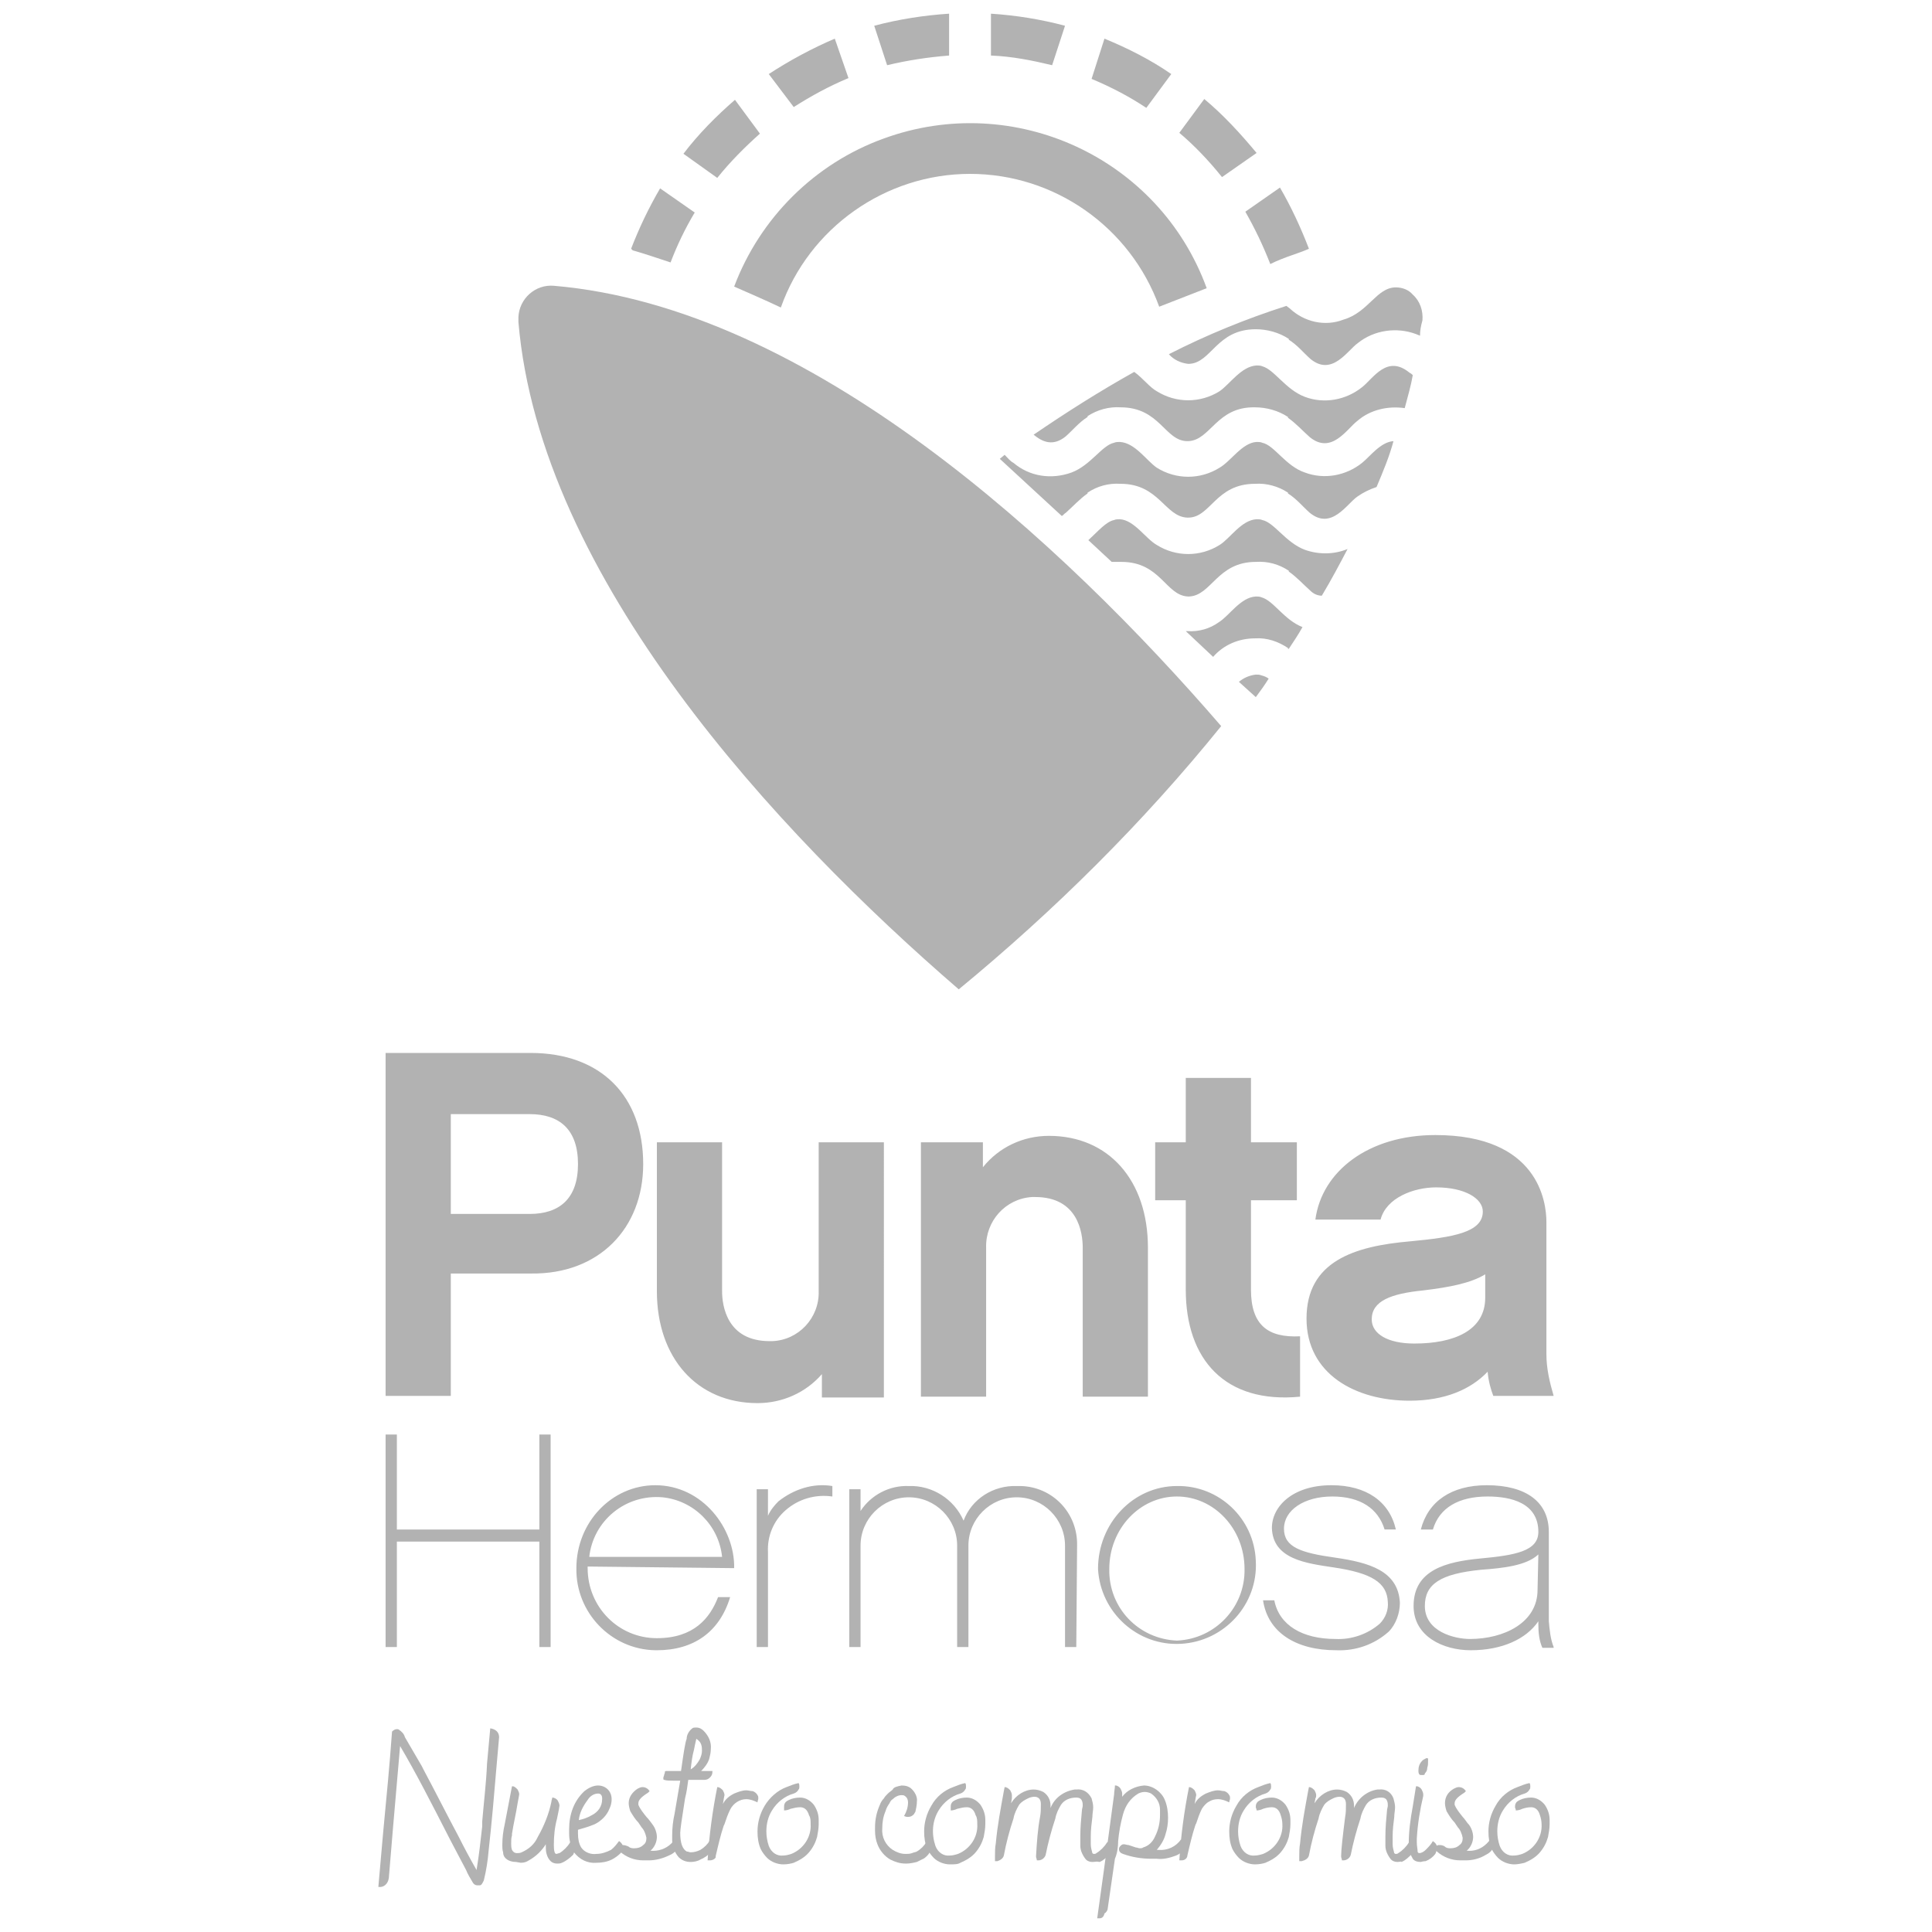 <?xml version="1.0" encoding="utf-8"?>
<!-- Generator: Adobe Illustrator 24.1.0, SVG Export Plug-In . SVG Version: 6.00 Build 0)  -->
<svg version="1.1" id="Capa_1" xmlns="http://www.w3.org/2000/svg" xmlns:xlink="http://www.w3.org/1999/xlink" x="0px" y="0px"
	 viewBox="0 0 240 240" style="enable-background:new 0 0 240 240;" xml:space="preserve">
<style type="text/css">
	.st0{fill-rule:evenodd;clip-rule:evenodd;fill:#B2B2B2;}
	.st1{fill:#B2B2B2;}
</style>
<path class="st0" d="M68.4,178.2H67v11.8H49.3v-11.8h-1.4v26.4h1.4v-13.1H67v13.1h1.4L68.4,178.2L68.4,178.2z M91.2,194.8
	c0.1-4.9-3.9-10.3-9.8-10.3c-5.4,0-9.8,4.6-9.8,10.3c-0.1,5.5,4.3,10.1,9.8,10.2c0.1,0,0.1,0,0.2,0c4.6,0,7.8-2.3,9.1-6.6h-1.5
	c-1,2.6-3,5.1-7.6,5.1c-4.8,0-8.6-3.9-8.6-8.7c0-0.1,0-0.1,0-0.2L91.2,194.8z M73.2,193.4c0.5-4.5,4.5-7.8,9.1-7.4
	c3.9,0.4,7,3.5,7.4,7.4H73.2z M103.4,184.6c-2.4-0.4-4.8,0.4-6.7,1.9c-0.5,0.5-1,1.1-1.3,1.8V185H94v19.6h1.4v-11.8
	c-0.1-2,0.7-3.9,2.2-5.2c1.6-1.4,3.7-2,5.8-1.7L103.4,184.6L103.4,184.6z M133.8,192c0.1-4-3-7.3-7-7.4c-0.2,0-0.3,0-0.5,0
	c-2.9-0.1-5.6,1.6-6.6,4.3c-1.2-2.7-3.9-4.4-6.8-4.3c-2.4-0.1-4.7,1.1-6,3.1V185h-1.4v19.6h1.4V192c0-3.3,2.7-6,6-6s6,2.7,6,6v12.6
	h1.4V192c0-3.3,2.7-6,6-6c3.3,0,6,2.7,6,6v12.6h1.4L133.8,192L133.8,192z M146.2,184.6c-5.4,0-9.8,4.6-9.8,10.3
	c0.3,5.4,4.9,9.6,10.3,9.3s9.6-4.9,9.3-10.3C155.8,188.6,151.4,184.5,146.2,184.6z M146.2,203.8c-4.8-0.2-8.5-4.1-8.4-8.9
	c0-5,3.8-9,8.4-9s8.4,4,8.4,9C154.7,199.6,151,203.6,146.2,203.8z M173.9,199.1c-0.2-4-3.9-5-8-5.6c-4.3-0.6-6.4-1.3-6.4-3.6
	s2.5-4,6-4s5.7,1.5,6.5,4.1h1.4c-0.8-3.5-3.7-5.5-8-5.5c-4.9,0-7.4,2.7-7.4,5.3c0.1,3.9,4.3,4.4,7.6,4.9c4.8,0.7,6.7,1.9,6.8,4.3
	c0.1,1-0.3,2-1,2.7c-1.5,1.3-3.5,2-5.5,1.9c-4.1,0-7-1.7-7.6-4.8h-1.4c0.6,4,4.1,6.2,9.1,6.2c2.4,0.1,4.7-0.7,6.5-2.3
	C173.4,201.8,173.9,200.4,173.9,199.1L173.9,199.1z M193,204.6c-0.4-1-0.5-2.1-0.6-3.2v-11.1c0-3.7-2.8-5.8-7.7-5.8
	c-4.4,0-7.3,2-8.2,5.5h1.5c0.8-2.7,3.2-4.1,6.8-4.1c2.9,0,6.3,0.8,6.3,4.4c0,2.4-2.9,2.9-7.2,3.3c-4.2,0.4-8.3,1.4-8.3,5.9
	c0,3.8,3.7,5.5,7.1,5.5c3.9,0,6.9-1.4,8.4-3.6v0.4c0,1,0.1,2,0.5,2.9H193z M191,197.5c0,4.1-4.2,6.1-8.4,6.1c-1.9,0-5.6-0.9-5.6-4.1
	c0-2.7,1.9-4,7-4.5c2.7-0.2,5.6-0.5,7.1-1.9L191,197.5z"/>
<path class="st0" d="M79.9,144.6c0-8.4-5.2-13.8-14-13.8h-18v42.6H56v-15.2h10C74.4,158.3,79.9,152.6,79.9,144.6L79.9,144.6z
	 M65.8,138.4c3.7,0,6,1.9,6,6.2s-2.3,6.2-6,6.2H56v-12.4H65.8z M109.8,141.9h-8.1v18.5c0.1,3.3-2.5,6.1-5.8,6.2c-0.1,0-0.2,0-0.3,0
	c-5.3,0-5.9-4.4-5.9-6.2v-18.5h-8.1v18.5c0,8.3,5,13.9,12.5,13.9c3.1,0,6-1.3,8-3.6v2.9h7.7L109.8,141.9L109.8,141.9z M142.6,155
	c0-8.4-4.9-13.9-12.3-13.9c-3.2,0-6.2,1.4-8.2,3.9v-3.1h-7.7v31.6h8.1V155c-0.1-3.3,2.4-6.1,5.7-6.3c0.1,0,0.3,0,0.4,0
	c5.3,0,5.9,4.4,5.9,6.3v18.5h8.1V155z M161.5,166c-4,0.2-6.1-1.4-6.1-5.8v-11.1h5.7v-7.2h-5.7v-8h-8.1v8h-3.8v7.2h3.8v11.1
	c0,8.7,4.9,14.2,14.2,13.3V166L161.5,166z M185.5,173.4h7.5c-0.5-1.7-0.9-3.4-0.9-5.2v-16.4c0-2.5-1-10.8-13.8-10.8
	c-8.3,0-14.1,4.5-14.9,10.5h8.1c0.7-2.7,4.1-4,6.9-4c3.6,0,5.8,1.4,5.8,3c0,2.6-3.7,3.2-9,3.7c-7,0.6-12.9,2.5-12.9,9.6
	c0,6.9,6.1,10.2,12.8,10.2c4.4,0,7.6-1.4,9.7-3.6C184.9,171.6,185.2,172.6,185.5,173.4L185.5,173.4z M184.5,161.2
	c0,4.1-3.9,5.7-8.8,5.7c-3.3,0-5.3-1.2-5.3-3c0-2.3,2.4-3.2,6.4-3.6c3.3-0.4,5.9-0.9,7.7-2V161.2z"/>
<path class="st0" d="M151.7,90.2c-19.6-22.7-51.1-52-82.9-54.7c-2.3-0.2-4.3,1.6-4.4,3.9c0,0.2,0,0.4,0,0.6
	c2.7,31.8,32,63.3,54.7,82.9C131,113.1,142,102.2,151.7,90.2z"/>
<path class="st0" d="M156,86.6c0.6-0.8,1.1-1.5,1.6-2.3c-0.3-0.2-0.5-0.3-0.9-0.4c-0.2-0.1-0.5-0.1-0.7-0.1
	c-0.8,0.1-1.5,0.4-2.1,0.9L156,86.6L156,86.6z M160.1,80.6c0.6-0.9,1.2-1.8,1.7-2.7c-2.3-0.9-3.6-3.3-5.1-3.7
	c-0.2-0.1-0.5-0.1-0.7-0.1c-1.9,0.1-3.3,2.4-4.6,3.2c-1.1,0.8-2.5,1.2-3.9,1.1h-0.2l3.4,3.2c1.3-1.5,3.2-2.3,5.2-2.3
	c1.5-0.1,2.9,0.4,4.1,1.2v0.1L160.1,80.6L160.1,80.6z M164.2,74c1.2-2,2.2-3.9,3.2-5.8c-1.7,0.7-3.6,0.7-5.3,0.1
	c-2.4-0.9-3.8-3.4-5.3-3.7c-0.2-0.1-0.5-0.1-0.7-0.1c-1.9,0.1-3.3,2.4-4.6,3.2c-2.4,1.5-5.4,1.5-7.8,0c-1.4-0.8-2.8-3.1-4.6-3.2
	c-0.2,0-0.5,0-0.7,0.1c-1,0.2-2,1.4-3.2,2.5l2.9,2.7c0.4,0,0.8,0,1.2,0c4.9,0,5.5,4.2,8.3,4.3h0.1c2.8-0.1,3.5-4.3,8.3-4.3
	c1.5-0.1,2.9,0.3,4.1,1.1V71c1,0.7,1.8,1.6,2.7,2.4C163.1,73.7,163.6,74,164.2,74L164.2,74z M171,60.5c-0.9,0.3-1.7,0.7-2.4,1.2
	c-1.3,0.9-3.2,4.2-5.9,2c-0.9-0.8-1.6-1.7-2.7-2.4v-0.1c-1.2-0.8-2.7-1.2-4.1-1.1c-4.9,0-5.5,4.2-8.3,4.2h-0.1
	c-2.8-0.1-3.5-4.2-8.3-4.2c-1.5-0.1-2.9,0.3-4.1,1.1v0.1c-1,0.7-1.8,1.6-2.7,2.4c-0.2,0.1-0.3,0.3-0.5,0.4l-7.7-7.1l0.6-0.5
	c0.4,0.4,0.7,0.8,1.1,1c2,1.7,4.7,2.1,7.2,1.2c2.4-0.9,3.8-3.4,5.3-3.7c0.2-0.1,0.5-0.1,0.7-0.1c1.9,0.1,3.3,2.3,4.6,3.2
	c2.4,1.5,5.4,1.5,7.8,0c1.4-0.8,2.8-3.1,4.6-3.2c0.2,0,0.5,0,0.7,0.1c1.5,0.3,2.9,2.9,5.3,3.7c2.4,0.9,5.1,0.4,7.1-1.2
	c1-0.8,2.3-2.6,3.9-2.7C172.6,56.7,171.8,58.6,171,60.5L171,60.5z M174.5,50.7c0.4-1.5,0.8-2.9,1-4.1c-0.1-0.1-0.2-0.2-0.4-0.3
	c-2.8-2.3-4.5,0.7-5.9,1.8c-2,1.6-4.7,2.1-7.1,1.2c-2.4-0.9-3.8-3.4-5.3-3.8c-0.2-0.1-0.5-0.1-0.7-0.1c-1.9,0.1-3.3,2.3-4.6,3.2
	c-2.4,1.5-5.4,1.5-7.8,0c-0.9-0.5-1.7-1.6-2.8-2.4c-4.3,2.4-8.4,5-12.5,7.8c1.1,0.9,2.4,1.5,4,0.2c0.9-0.8,1.6-1.7,2.7-2.4v-0.1
	c1.2-0.8,2.7-1.2,4.1-1.1c4.9,0,5.5,4.2,8.3,4.2h0.1c2.8-0.1,3.5-4.3,8.3-4.2c1.4,0,2.9,0.4,4.1,1.2v0.1c1,0.7,1.8,1.6,2.7,2.4
	c2.7,2.2,4.6-1,5.9-2C170.2,50.9,172.4,50.4,174.5,50.7L174.5,50.7z M176.4,41.7l-0.5-0.2c-2.4-0.9-5.2-0.5-7.2,1.1
	c-1.3,0.9-3.2,4.2-5.9,2c-0.9-0.8-1.6-1.7-2.7-2.4v-0.1c-1.2-0.8-2.7-1.2-4.1-1.2c-4.9,0-5.5,4.2-8.3,4.3h-0.1
	c-0.9-0.1-1.8-0.5-2.4-1.2c4.7-2.4,9.6-4.4,14.6-6l0.4,0.3l0,0c1.8,1.7,4.4,2.3,6.7,1.4c3.1-0.9,4.1-4,6.5-4c0.8,0,1.6,0.3,2.1,0.9
	c0.9,0.8,1.3,2,1.2,3.2C176.5,40.5,176.4,41.1,176.4,41.7z"/>
<path class="st0" d="M123.1,1.7c3.1,0.2,6.2,0.7,9.2,1.5l-1.6,4.9c-2.5-0.6-5-1.1-7.6-1.2C123.1,6.9,123.1,1.7,123.1,1.7z
	 M137.2,4.8c2.9,1.2,5.7,2.6,8.3,4.4l-3.1,4.2c-2.1-1.4-4.4-2.6-6.8-3.6L137.2,4.8z M149.6,12.3c2.4,2,4.5,4.3,6.5,6.7l-4.3,3
	c-1.6-2-3.4-3.9-5.3-5.5L149.6,12.3L149.6,12.3z M159,23.3c1.4,2.4,2.6,5,3.6,7.6c-1.3,0.6-3,1-4.8,1.9c-0.9-2.3-1.9-4.4-3.1-6.5
	L159,23.3z M78.4,30.9c1-2.6,2.2-5.1,3.6-7.5l4.3,3c-1.2,2-2.2,4.1-3,6.2c-1.8-0.6-3.3-1.1-4.7-1.5L78.4,30.9L78.4,30.9z M84.9,19.1
	c1.9-2.5,4.1-4.7,6.4-6.7l3.1,4.2c-1.9,1.7-3.7,3.5-5.3,5.5L84.9,19.1L84.9,19.1z M95.5,9.2c2.6-1.7,5.4-3.2,8.2-4.4l1.7,4.9
	c-2.4,1-4.6,2.2-6.8,3.6L95.5,9.2z M108.6,3.2c3-0.8,6.2-1.3,9.3-1.5v5.2c-2.6,0.2-5.2,0.6-7.7,1.2L108.6,3.2z"/>
<path class="st0" d="M120.5,21.6c10.5,0,19.9,6.6,23.5,16.5l5.9-2.3C144,19.6,126,11.3,109.8,17.2c-8.6,3.1-15.4,9.9-18.6,18.4
	c1.8,0.8,3.7,1.6,5.8,2.6C100.5,28.3,110,21.6,120.5,21.6z"/>
<path class="st1" d="M47,234.4L47,234.4c0.2-2.3,0.4-4.5,0.6-6.8c0.4-4.2,0.8-8.3,1.1-12.5c0.2-0.2,0.4-0.3,0.6-0.3
	c0.1,0,0.2,0,0.3,0.1c0.3,0.2,0.6,0.5,0.7,0.9c0.7,1.2,1.4,2.4,2.1,3.6l0.2,0.4c1.5,2.8,2.9,5.6,4.4,8.4c0.7,1.4,1.4,2.7,2.2,4.1
	c0.3-1.8,0.5-3.6,0.7-5.4l0-0.6c0.2-2.4,0.5-4.8,0.6-7.2l0.4-4.4c0.7,0.1,1.1,0.5,1.1,1.1l-0.3,3.4c-0.3,3.6-0.6,7.1-1,10.7
	c-0.1,1.2-0.3,2.5-0.6,3.7c-0.2,0.4-0.3,0.6-0.5,0.6h-0.3c-0.3,0-0.5-0.2-0.6-0.4c-0.3-0.5-0.6-1-0.8-1.5l-2-3.8
	c-2.3-4.5-4.3-8.4-6.2-11.6c-0.3,3.5-0.6,7-0.9,10.4l-0.5,6C48.2,234,47.7,234.5,47,234.4C47.1,234.4,47,234.4,47,234.4z"/>
<path class="st1" d="M64.1,231.3c-0.4,0-0.8-0.1-1.1-0.3c-0.3-0.2-0.5-0.5-0.5-0.9c-0.1-0.3-0.1-0.6-0.1-0.9c0-0.9,0.1-1.7,0.3-2.6
	l0.9-4.7c0,0,0.1,0,0.1,0c0.2,0,0.4,0.2,0.6,0.4c0.1,0.2,0.2,0.4,0.2,0.6c0,0.1-0.1,0.5-0.2,1.1c-0.2,1.3-0.5,2.5-0.7,3.8
	c0,0.1,0,0.2,0,0.2c-0.1,0.3-0.1,0.7-0.1,1c0,0.3,0,0.5,0.1,0.8c0.1,0.2,0.3,0.4,0.6,0.4c0.2,0,0.4,0,0.6-0.1c0.9-0.4,1.6-1,2-1.9
	c0.8-1.4,1.4-2.9,1.7-4.4c0-0.2,0.1-0.3,0.1-0.5c0.3,0,0.6,0.2,0.7,0.4c0.1,0.2,0.2,0.4,0.2,0.6c0,0.1-0.1,0.7-0.3,1.6
	c-0.3,1.1-0.4,2.2-0.4,3.3c0,0.7,0.1,1.1,0.3,1.1c0.1,0,0.3-0.1,0.4-0.1c0.5-0.3,1-0.8,1.3-1.3l0.1-0.1l0.1,0.1
	c0.2,0.2,0.4,0.5,0.4,0.8c0,0.2-0.1,0.5-0.2,0.7c-0.4,0.4-0.9,0.8-1.4,1c-0.2,0.1-0.4,0.1-0.6,0.1c-0.3,0-0.6-0.1-0.8-0.3
	c-0.2-0.2-0.4-0.5-0.5-0.9c-0.1-0.3-0.1-0.7-0.1-1v-0.2c-0.5,0.8-1.2,1.5-2.1,2c-0.3,0.2-0.6,0.3-1,0.3L64.1,231.3z"/>
<path class="st1" d="M74.1,231.4c-1.1,0.1-2.1-0.4-2.8-1.3c-0.4-0.7-0.6-1.5-0.6-2.3v-0.6c0-1.8,0.6-3.5,1.9-4.7
	c0.5-0.4,1.1-0.7,1.7-0.7c0.6,0,1.2,0.3,1.5,0.9c0.3,0.6,0.2,1.4-0.1,2c-0.3,0.8-1,1.5-1.8,1.9c-0.7,0.3-1.4,0.5-2.1,0.7l0,0
	c0,0.2,0,0.3,0,0.5c0,0.6,0.1,1.2,0.4,1.7c0.4,0.6,1.2,0.9,1.9,0.8c0.6,0,1.2-0.2,1.8-0.5c0.4-0.3,0.7-0.7,1-1.1l0,0
	c0.3,0.2,0.5,0.5,0.5,0.8c0,0.3-0.1,0.5-0.3,0.7c-0.3,0.3-0.7,0.6-1.1,0.8C75.4,231.3,74.7,231.4,74.1,231.4z M71.9,226.1
	c0.5-0.1,1.1-0.3,1.6-0.6c0.8-0.4,1.3-1.1,1.3-2v-0.1c0-0.4-0.2-0.6-0.5-0.6c-0.5,0-1,0.3-1.3,0.8C72.4,224.4,72,225.2,71.9,226.1z"
	/>
<path class="st1" d="M80.6,231.1h-0.7c-1.1,0-2.1-0.4-2.9-1.1c-0.1-0.1-0.3-0.3-0.4-0.4c0.3-0.3,0.5-0.4,0.6-0.4h0.2
	c0.2,0,0.5,0.1,0.7,0.2c0.2,0.2,0.5,0.2,0.7,0.2c0.4,0,0.8-0.1,1.1-0.4c0.3-0.2,0.4-0.5,0.4-0.9c-0.1-0.5-0.3-1-0.6-1.3l-0.4-0.6
	c-0.4-0.4-0.7-0.9-1-1.4c-0.1-0.3-0.2-0.7-0.2-1c0-0.8,0.5-1.4,1.1-1.8c0.2-0.1,0.4-0.2,0.6-0.2c0.4,0,0.7,0.2,0.9,0.5l-0.2,0.2
	c-0.8,0.5-1.2,0.9-1.2,1.3c0,0.1,0,0.2,0,0.2c0.2,0.5,0.6,1,1,1.5c0.3,0.3,0.5,0.6,0.8,1c0.3,0.4,0.5,1,0.5,1.5
	c0,0.6-0.3,1.3-0.8,1.7c0.9,0.1,1.9-0.2,2.6-0.9c0.1-0.1,0.3-0.3,0.4-0.5l0,0c0.3,0.2,0.4,0.5,0.4,0.8c0,0.4-0.3,0.8-0.9,1.1
	C82.3,230.9,81.4,231.1,80.6,231.1z"/>
<path class="st1" d="M85.8,231.3c-0.6,0-1.1-0.2-1.5-0.6c-0.5-0.6-0.8-1.3-0.8-2.1c0-0.2,0-0.4,0-0.6c0-0.9,0.1-1.8,0.3-2.7l0.7-4.1
	h-0.9c-0.4,0-0.8,0-1.1-0.1c-0.1,0-0.1-0.1-0.1-0.2c0-0.2,0.1-0.3,0.1-0.4c0-0.1,0.1-0.2,0.1-0.4c0-0.1,0.1-0.1,0.2-0.1h0.8h1
	c0.3-2.1,0.5-3.5,0.7-4c0-0.5,0.3-1,0.7-1.3c0.1-0.1,0.3-0.1,0.5-0.1c0.4,0,0.7,0.2,0.9,0.4c0.6,0.6,1,1.4,0.9,2.3
	c0,0.4-0.1,0.8-0.2,1.2c-0.2,0.6-0.6,1.1-1,1.5h1.4v0.1c0,0.3-0.1,0.5-0.3,0.7c-0.2,0.2-0.4,0.3-0.7,0.3h-2
	c-0.1,0.8-0.2,1.5-0.4,2.3c-0.4,2.5-0.6,3.9-0.6,4.3c0,1.3,0.3,2,0.8,2.3c0.2,0,0.3,0.1,0.5,0.1c0.4,0,0.8-0.1,1.2-0.3
	c0.5-0.3,0.9-0.7,1.2-1.2c0.3,0.2,0.5,0.5,0.4,0.8c0,0.3-0.1,0.5-0.3,0.7c-0.4,0.4-0.8,0.7-1.3,0.9
	C86.7,231.2,86.2,231.3,85.8,231.3z M85.8,219.8c0.5-0.3,0.8-0.7,1.1-1.2c0.2-0.4,0.3-0.8,0.3-1.1c0-0.3,0-0.5-0.1-0.8
	c-0.1-0.3-0.3-0.5-0.6-0.7c-0.1,0.4-0.2,0.9-0.3,1.4C86,218.1,85.9,218.9,85.8,219.8L85.8,219.8z"/>
<path class="st1" d="M88.2,231.1h-0.3c0.2-3.1,0.6-6.1,1.2-9.1c0.3,0,0.5,0.2,0.7,0.4c0.1,0.2,0.2,0.4,0.2,0.6c0,0-0.1,0.4-0.2,1.1
	l0,0c0.3-0.6,0.8-1,1.4-1.3c0.5-0.2,1-0.4,1.5-0.4c0.3,0,0.5,0.1,0.8,0.1c0.3,0.1,0.5,0.3,0.6,0.5c0.1,0.1,0.1,0.3,0.1,0.4
	c0,0.2-0.1,0.3-0.1,0.5c-0.4-0.2-0.9-0.4-1.4-0.4c-0.8,0-1.6,0.5-2,1.3c-0.3,0.6-0.5,1.2-0.7,1.8l-0.1,0.2c-0.4,1.2-0.7,2.5-1,3.8
	C89,230.8,88.6,231.1,88.2,231.1z"/>
<path class="st1" d="M97.3,231.6c-0.7,0-1.5-0.3-2-0.8c-0.3-0.3-0.6-0.7-0.8-1.1c-0.3-0.7-0.4-1.4-0.4-2.2c0-1.1,0.3-2.2,0.9-3.2
	c0.6-1,1.6-1.9,2.7-2.3c0.5-0.2,1-0.4,1.5-0.5c0.1,0.1,0.1,0.3,0.1,0.4c0,0.2,0,0.3-0.1,0.4c-0.1,0.2-0.3,0.4-0.6,0.5
	c-1.1,0.3-2.1,1.1-2.7,2.1c-0.5,0.8-0.7,1.7-0.7,2.6c0,0.6,0.1,1.2,0.3,1.8c0.3,0.8,1,1.3,1.8,1.2c0.3,0,0.7-0.1,1-0.2
	c1.5-0.6,2.5-2.1,2.4-3.7c0-0.4,0-0.8-0.2-1.1c-0.2-0.7-0.6-1-1.1-1c-0.4,0-0.8,0.1-1.2,0.2c-0.2,0.1-0.5,0.2-0.8,0.2
	c0-0.2,0-0.3,0-0.4c0-0.2,0-0.3,0.1-0.5c0.1-0.2,0.3-0.3,0.5-0.4c0.4-0.2,0.9-0.3,1.4-0.3c0.7,0,1.3,0.4,1.7,0.9
	c0.4,0.6,0.6,1.2,0.6,1.9c0,0.1,0,0.3,0,0.5c0,0.5-0.1,1.1-0.2,1.6c-0.2,0.7-0.5,1.3-1,1.9c-0.5,0.6-1.2,1-1.9,1.3
	C98.3,231.5,97.8,231.6,97.3,231.6z"/>
<path class="st1" d="M112,221.8L112,221.8c0.5,0,0.8,0.1,1.1,0.3c0.5,0.4,0.9,1.1,0.8,1.7c0,0.4-0.1,0.9-0.2,1.3
	c-0.1,0.1-0.1,0.2-0.2,0.3c-0.2,0.2-0.4,0.3-0.7,0.3h-0.1c-0.2,0-0.3-0.1-0.4-0.1c0.3-0.5,0.5-1.1,0.5-1.7l0,0
	c0-0.3-0.1-0.6-0.4-0.8c-0.1-0.1-0.3-0.1-0.4-0.1c-0.4,0-0.8,0.2-1.1,0.5c-0.2,0.1-0.3,0.3-0.4,0.5c-0.2,0.3-0.4,0.6-0.5,1
	c-0.3,0.7-0.4,1.4-0.4,2.1c-0.1,1.1,0.4,2.1,1.3,2.7c0.5,0.3,1,0.5,1.6,0.5c0.3,0,0.5,0,0.8-0.1c0.2-0.1,0.4-0.1,0.6-0.2
	c0.5-0.3,0.9-0.7,1.2-1.2c0.3,0.2,0.5,0.5,0.5,0.8v0.1c0,0.3-0.2,0.6-0.4,0.8c-0.2,0.2-0.4,0.4-0.7,0.5c-0.2,0.1-0.4,0.2-0.6,0.3
	c-0.4,0.1-0.9,0.2-1.3,0.2h-0.1c-0.7,0-1.3-0.2-1.9-0.5c-0.7-0.4-1.3-1.1-1.6-1.9c-0.2-0.5-0.3-1.1-0.3-1.7V227c0-1,0.2-1.9,0.6-2.8
	c0.1-0.3,0.3-0.6,0.5-0.8c0.1-0.2,0.3-0.4,0.5-0.6c0.2-0.2,0.4-0.3,0.6-0.5C111,222,111.5,221.9,112,221.8z"/>
<path class="st1" d="M118,231.6c-0.7,0-1.5-0.3-2-0.8c-0.3-0.3-0.6-0.7-0.8-1.1c-0.3-0.7-0.4-1.4-0.4-2.2c0-1.1,0.3-2.2,0.9-3.2
	c0.6-1.1,1.6-1.9,2.7-2.3c0.5-0.2,1-0.4,1.5-0.5c0.1,0.1,0.1,0.3,0.1,0.4c0,0.2,0,0.3-0.1,0.4c-0.1,0.2-0.3,0.4-0.6,0.5
	c-1.1,0.3-2.1,1.1-2.7,2.1c-0.8,1.3-0.9,2.9-0.4,4.4c0.3,0.8,1,1.3,1.8,1.2c0.3,0,0.7-0.1,1-0.2c1.5-0.6,2.5-2.1,2.4-3.7
	c0-0.4,0-0.8-0.2-1.1c-0.2-0.7-0.6-1-1.1-1c-0.4,0-0.8,0.1-1.2,0.2c-0.2,0.1-0.5,0.2-0.8,0.2c0-0.1,0-0.3,0-0.4c0-0.2,0-0.3,0.1-0.5
	c0.1-0.2,0.3-0.3,0.5-0.4c0.4-0.2,0.9-0.3,1.4-0.3c0.7,0,1.3,0.4,1.7,0.9c0.4,0.6,0.6,1.2,0.6,1.9c0,0.1,0,0.3,0,0.5
	c0,0.5-0.1,1.1-0.2,1.6c-0.2,0.7-0.5,1.3-1,1.9c-0.5,0.6-1.2,1-1.9,1.3C119,231.6,118.5,231.6,118,231.6z"/>
<path class="st1" d="M135.7,231.3c-0.3,0-0.6-0.1-0.8-0.3c-0.4-0.5-0.7-1.1-0.7-1.7c0-0.4,0-0.8,0-1.2c0-1.1,0.1-2.1,0.2-3.2
	c0-0.2,0.1-0.4,0.1-0.6c0-0.2,0-0.4-0.1-0.6c-0.1-0.3-0.4-0.4-0.7-0.4c-0.8,0-1.5,0.3-1.9,0.9c-0.3,0.5-0.6,1.1-0.7,1.7
	c-0.5,1.5-0.9,3-1.2,4.5c-0.1,0.4-0.5,0.7-0.9,0.7h-0.2c0-0.2-0.1-0.3-0.1-0.5c0.1-1.7,0.2-3.3,0.5-4.9c0.1-0.5,0.1-1,0.1-1.6
	c0-0.6-0.3-0.9-0.8-0.9c-0.3,0-0.6,0.1-0.8,0.2c-0.4,0.2-0.8,0.4-1.1,0.8c-0.3,0.5-0.6,1.1-0.7,1.7c-0.5,1.5-0.9,3-1.2,4.6
	c-0.1,0.4-0.5,0.6-0.8,0.7h-0.3c0-0.2,0-0.4,0-0.6c0-0.5,0-1.1,0.1-1.6c0.2-2.2,0.6-4.3,1-6.5l0.1-0.5c0.3,0,0.5,0.2,0.7,0.4
	c0.1,0.2,0.2,0.4,0.2,0.6c0,0.1,0,0.3,0,0.4l-0.1,0.6c0.6-1,1.7-1.7,2.8-1.7c0.4,0,0.8,0.1,1.2,0.3c0.6,0.4,0.9,1,0.9,1.7v0.3
	c0.5-1.3,1.7-2.1,3-2.3h0.2c0.8-0.1,1.5,0.3,1.9,1.1c0.1,0.4,0.2,0.7,0.2,1.1c0,0.4-0.1,0.8-0.1,1.2c-0.1,0.8-0.2,1.6-0.2,2.4
	c0,0.4,0,0.7,0,1c0,0.4,0.1,0.7,0.2,1.1c0.1,0.1,0.1,0.1,0.2,0.1c0.1,0,0.2,0,0.3-0.1c0.5-0.3,1-0.8,1.3-1.3l0.1-0.1l0.1,0.1
	c0.2,0.2,0.4,0.5,0.4,0.8c0,0.2-0.1,0.5-0.2,0.6c-0.4,0.4-0.8,0.8-1.3,1C136.2,231.2,136,231.3,135.7,231.3z"/>
<path class="st1" d="M136.6,238.3h-0.3c0.4-2.8,1.1-7.9,2.1-15.4c0-0.4,0.1-0.7,0.1-1.1h0.1c0.2,0,0.5,0.2,0.6,0.4
	c0.1,0.2,0.2,0.4,0.2,0.6c0,0.1,0,0.3,0,0.4c0.6-0.8,1.6-1.3,2.7-1.4c1.1,0,2.2,0.8,2.6,1.8c0.3,0.7,0.4,1.5,0.4,2.2
	c0,0.7-0.1,1.4-0.3,2c-0.2,0.8-0.6,1.4-1.1,2h0.2c1.1,0.1,2.2-0.4,2.8-1.3c0.3,0.2,0.4,0.5,0.4,0.8c0,0.5-0.3,0.9-1,1.2
	c-0.8,0.3-1.6,0.5-2.4,0.4c-0.2,0-0.5,0-0.7,0c-1.2,0-2.4-0.2-3.5-0.6c-0.3-0.1-0.5-0.3-0.5-0.6c0-0.2,0.1-0.3,0.2-0.4
	c0.1-0.1,0.2-0.2,0.4-0.2c0.2,0,0.4,0.1,0.6,0.1c0.3,0.1,0.6,0.2,0.9,0.3c0.2,0,0.3,0.1,0.5,0.1c0.1,0,0.3,0,0.4-0.1
	c0.7-0.2,1.2-0.7,1.5-1.4c0.4-0.8,0.6-1.7,0.6-2.6c0-0.2,0-0.4,0-0.7c0-0.8-0.4-1.5-1.1-2c-0.2-0.1-0.5-0.2-0.8-0.2
	c-0.3,0-0.6,0.1-0.8,0.2c-1,0.6-1.6,1.5-1.9,2.6c-0.3,1.1-0.5,2.2-0.6,3.3c0,0.7-0.1,1.5-0.4,2.2l-0.9,6.2c0,0.2-0.2,0.5-0.4,0.6
	C137.1,238.2,136.8,238.3,136.6,238.3z"/>
<path class="st1" d="M146.8,231.1h-0.3c0.2-3.1,0.6-6.1,1.2-9.1c0.3,0,0.5,0.2,0.7,0.4c0.1,0.2,0.2,0.4,0.2,0.6c0,0-0.1,0.4-0.2,1.1
	l0,0c0.3-0.6,0.8-1,1.4-1.3c0.5-0.2,1-0.4,1.5-0.4c0.3,0,0.5,0.1,0.8,0.1c0.3,0.1,0.5,0.3,0.6,0.5c0.1,0.1,0.1,0.3,0.1,0.4
	c0,0.2-0.1,0.3-0.1,0.5c-0.4-0.2-0.9-0.4-1.4-0.4c-0.4,0-0.8,0.1-1.1,0.3c-0.4,0.2-0.7,0.6-0.9,0.9c-0.3,0.6-0.5,1.2-0.7,1.8
	l-0.1,0.2c-0.4,1.2-0.7,2.5-1,3.8C147.5,230.8,147.2,231.1,146.8,231.1z"/>
<path class="st1" d="M155.9,231.6c-0.7,0-1.5-0.3-2-0.8c-0.3-0.3-0.6-0.7-0.8-1.1c-0.3-0.7-0.4-1.4-0.4-2.2c0-1.1,0.3-2.2,0.9-3.2
	c0.6-1.1,1.6-1.9,2.7-2.3c0.5-0.2,1-0.4,1.5-0.5c0.1,0.1,0.1,0.3,0.1,0.4c0,0.2,0,0.3-0.1,0.4c-0.1,0.2-0.3,0.4-0.6,0.5
	c-1.1,0.3-2.1,1.1-2.7,2.1c-0.5,0.8-0.7,1.7-0.7,2.6c0,0.6,0.1,1.2,0.3,1.8c0.3,0.8,1,1.3,1.8,1.2c0.3,0,0.7-0.1,1-0.2
	c1.5-0.6,2.5-2.1,2.4-3.7c0-0.4-0.1-0.8-0.2-1.1c-0.2-0.7-0.6-1-1.1-1c-0.4,0-0.8,0.1-1.1,0.2c-0.2,0.1-0.5,0.2-0.8,0.2
	c0-0.2-0.1-0.3-0.1-0.4c0-0.2,0-0.3,0.1-0.5c0.1-0.2,0.3-0.3,0.5-0.4c0.4-0.2,0.9-0.3,1.4-0.3c0.7,0,1.3,0.4,1.7,0.9
	c0.4,0.6,0.6,1.2,0.6,1.9c0,0.1,0,0.3,0,0.5c0,0.5-0.1,1.1-0.2,1.6c-0.2,0.7-0.5,1.3-1,1.9c-0.5,0.6-1.2,1-1.9,1.3
	C156.9,231.5,156.4,231.6,155.9,231.6z"/>
<path class="st1" d="M173.6,231.3c-0.3,0-0.6-0.1-0.8-0.3c-0.4-0.5-0.7-1.1-0.7-1.7c0-0.4,0-0.8,0-1.2c0-1.1,0.1-2.1,0.2-3.2
	c0-0.2,0.1-0.4,0.1-0.6c0-0.2,0-0.4-0.1-0.6c-0.1-0.3-0.4-0.4-0.7-0.4c-0.8,0-1.5,0.3-1.9,0.9c-0.3,0.5-0.6,1.1-0.7,1.7
	c-0.5,1.5-0.9,3-1.2,4.5c-0.1,0.4-0.5,0.7-0.9,0.7h-0.2c0-0.2-0.1-0.3-0.1-0.5c0-0.8,0.2-2.5,0.5-4.9c0.1-0.5,0.1-1,0.1-1.6
	c0-0.6-0.3-0.9-0.8-0.9c-0.3,0-0.6,0.1-0.8,0.2c-0.4,0.2-0.8,0.4-1.1,0.8c-0.3,0.5-0.6,1.1-0.7,1.7c-0.5,1.5-0.9,3-1.2,4.6
	c-0.1,0.4-0.5,0.6-0.9,0.7h-0.3c0-0.2,0-0.4,0-0.6c0-0.5,0-1.1,0.1-1.6c0.2-2.2,0.6-4.3,1-6.5l0.1-0.5c0.3,0,0.5,0.2,0.7,0.4
	c0.1,0.2,0.2,0.4,0.2,0.6c0,0.1,0,0.3-0.1,0.4c0,0.2-0.1,0.4-0.1,0.6c0.6-1,1.7-1.7,2.8-1.7c0.4,0,0.8,0.1,1.2,0.3
	c0.6,0.4,0.9,1,0.9,1.7v0.3c0.5-1.2,1.6-2.1,2.9-2.3h0.2c0.8-0.1,1.5,0.3,1.8,1.1c0.1,0.4,0.2,0.7,0.2,1.1c0,0.4-0.1,0.8-0.1,1.2
	c-0.1,0.8-0.2,1.6-0.2,2.4c0,0.4,0,0.7,0,1c0,0.4,0.1,0.7,0.2,1.1c0.1,0.1,0.1,0.1,0.2,0.1c0.1,0,0.2,0,0.3-0.1
	c0.5-0.3,1-0.8,1.3-1.3l0.1-0.1l0.1,0.1c0.3,0.2,0.4,0.5,0.4,0.8c0,0.2-0.1,0.5-0.2,0.6c-0.4,0.4-0.8,0.8-1.3,1
	C174.1,231.2,173.8,231.3,173.6,231.3z"/>
<path class="st1" d="M176.5,231.3c-0.4,0-0.8-0.1-1-0.4c-0.3-0.5-0.5-1.1-0.5-1.8c0-1.6,0.2-3.1,0.5-4.7l0.4-2.5h0.1
	c0.2,0,0.5,0.2,0.6,0.4c0.1,0.2,0.2,0.4,0.2,0.6v0.2c-0.4,1.7-0.7,3.5-0.8,5.3c0,0.2,0,0.3,0,0.5c0,0.4,0.1,0.8,0.1,1.1
	c0,0.1,0.1,0.2,0.2,0.2c0.3,0,0.6-0.2,0.8-0.4c0.3-0.3,0.7-0.7,0.9-1.1l0.1,0.1c0.2,0.1,0.3,0.3,0.4,0.5c0,0.1,0,0.2,0,0.3
	c0,0.2-0.1,0.5-0.2,0.7c-0.3,0.4-0.7,0.7-1.2,0.9C177.1,231.2,176.8,231.2,176.5,231.3z M176.7,220.5h-0.2c-0.2,0-0.3-0.2-0.3-0.5
	c0-0.5,0.1-0.9,0.5-1.3c0.1-0.1,0.3-0.2,0.5-0.3c0.1,0,0.2,0,0.2,0.1c0,0.1,0,0.2,0,0.3c0,0.3,0,0.5-0.1,0.8c0,0.3-0.1,0.5-0.3,0.7
	C177,220.5,176.9,220.5,176.7,220.5L176.7,220.5z"/>
<path class="st1" d="M182.1,231.1c-0.2,0-0.5,0-0.7,0c-1.1,0-2.1-0.4-2.9-1.1c-0.1-0.1-0.3-0.3-0.4-0.4c0.3-0.3,0.5-0.4,0.6-0.4h0.2
	c0.2,0,0.5,0.1,0.6,0.2c0.2,0.2,0.5,0.2,0.7,0.2c0.4,0,0.8-0.1,1.1-0.4c0.3-0.2,0.4-0.5,0.4-0.9c-0.1-0.5-0.3-1-0.6-1.3l-0.4-0.6
	c-0.4-0.4-0.7-0.9-1-1.4c-0.1-0.3-0.2-0.7-0.2-1c0-0.8,0.4-1.4,1.1-1.8c0.2-0.1,0.4-0.2,0.6-0.2c0.4,0,0.7,0.2,0.9,0.5l-0.2,0.2
	c-0.8,0.5-1.2,0.9-1.2,1.3c0,0.1,0,0.2,0,0.2c0.2,0.5,0.6,1,1,1.5c0.3,0.3,0.5,0.7,0.8,1c0.3,0.4,0.5,1,0.5,1.5
	c0,0.6-0.3,1.3-0.8,1.7c0.9,0.1,1.8-0.2,2.5-0.9c0.1-0.1,0.3-0.3,0.4-0.5l0,0c0.3,0.2,0.4,0.5,0.4,0.8c0,0.4-0.3,0.8-0.9,1.1
	C183.8,230.9,182.9,231.1,182.1,231.1z"/>
<path class="st1" d="M188.1,231.6c-0.7,0-1.5-0.3-2-0.8c-0.3-0.3-0.6-0.7-0.8-1.1c-0.3-0.7-0.4-1.4-0.4-2.2c0-1.1,0.3-2.2,0.9-3.2
	c0.6-1.1,1.6-1.9,2.7-2.3c0.5-0.2,1-0.4,1.5-0.5c0.1,0.1,0.1,0.3,0.1,0.4c0,0.2,0,0.3-0.1,0.4c-0.1,0.2-0.3,0.4-0.6,0.5
	c-1.1,0.3-2.1,1.1-2.7,2.1c-0.5,0.8-0.7,1.7-0.7,2.6c0,0.6,0.1,1.2,0.3,1.8c0.3,0.8,1,1.3,1.8,1.2c0.3,0,0.7-0.1,1-0.2
	c1.5-0.6,2.5-2.1,2.4-3.7c0-0.4-0.1-0.8-0.2-1.1c-0.2-0.7-0.6-1-1.1-1c-0.4,0-0.8,0.1-1.1,0.2c-0.2,0.1-0.5,0.2-0.8,0.2
	c0-0.2-0.1-0.3-0.1-0.4c0-0.2,0-0.3,0.1-0.5c0.1-0.2,0.3-0.3,0.5-0.4c0.4-0.2,0.9-0.3,1.4-0.3c0.7,0,1.3,0.4,1.7,0.9
	c0.4,0.6,0.6,1.2,0.6,1.9c0,0.1,0,0.3,0,0.5c0,0.5-0.1,1.1-0.2,1.6c-0.2,0.7-0.5,1.3-1,1.9c-0.5,0.6-1.2,1-1.9,1.3
	C189,231.5,188.5,231.6,188.1,231.6z"/>
</svg>
